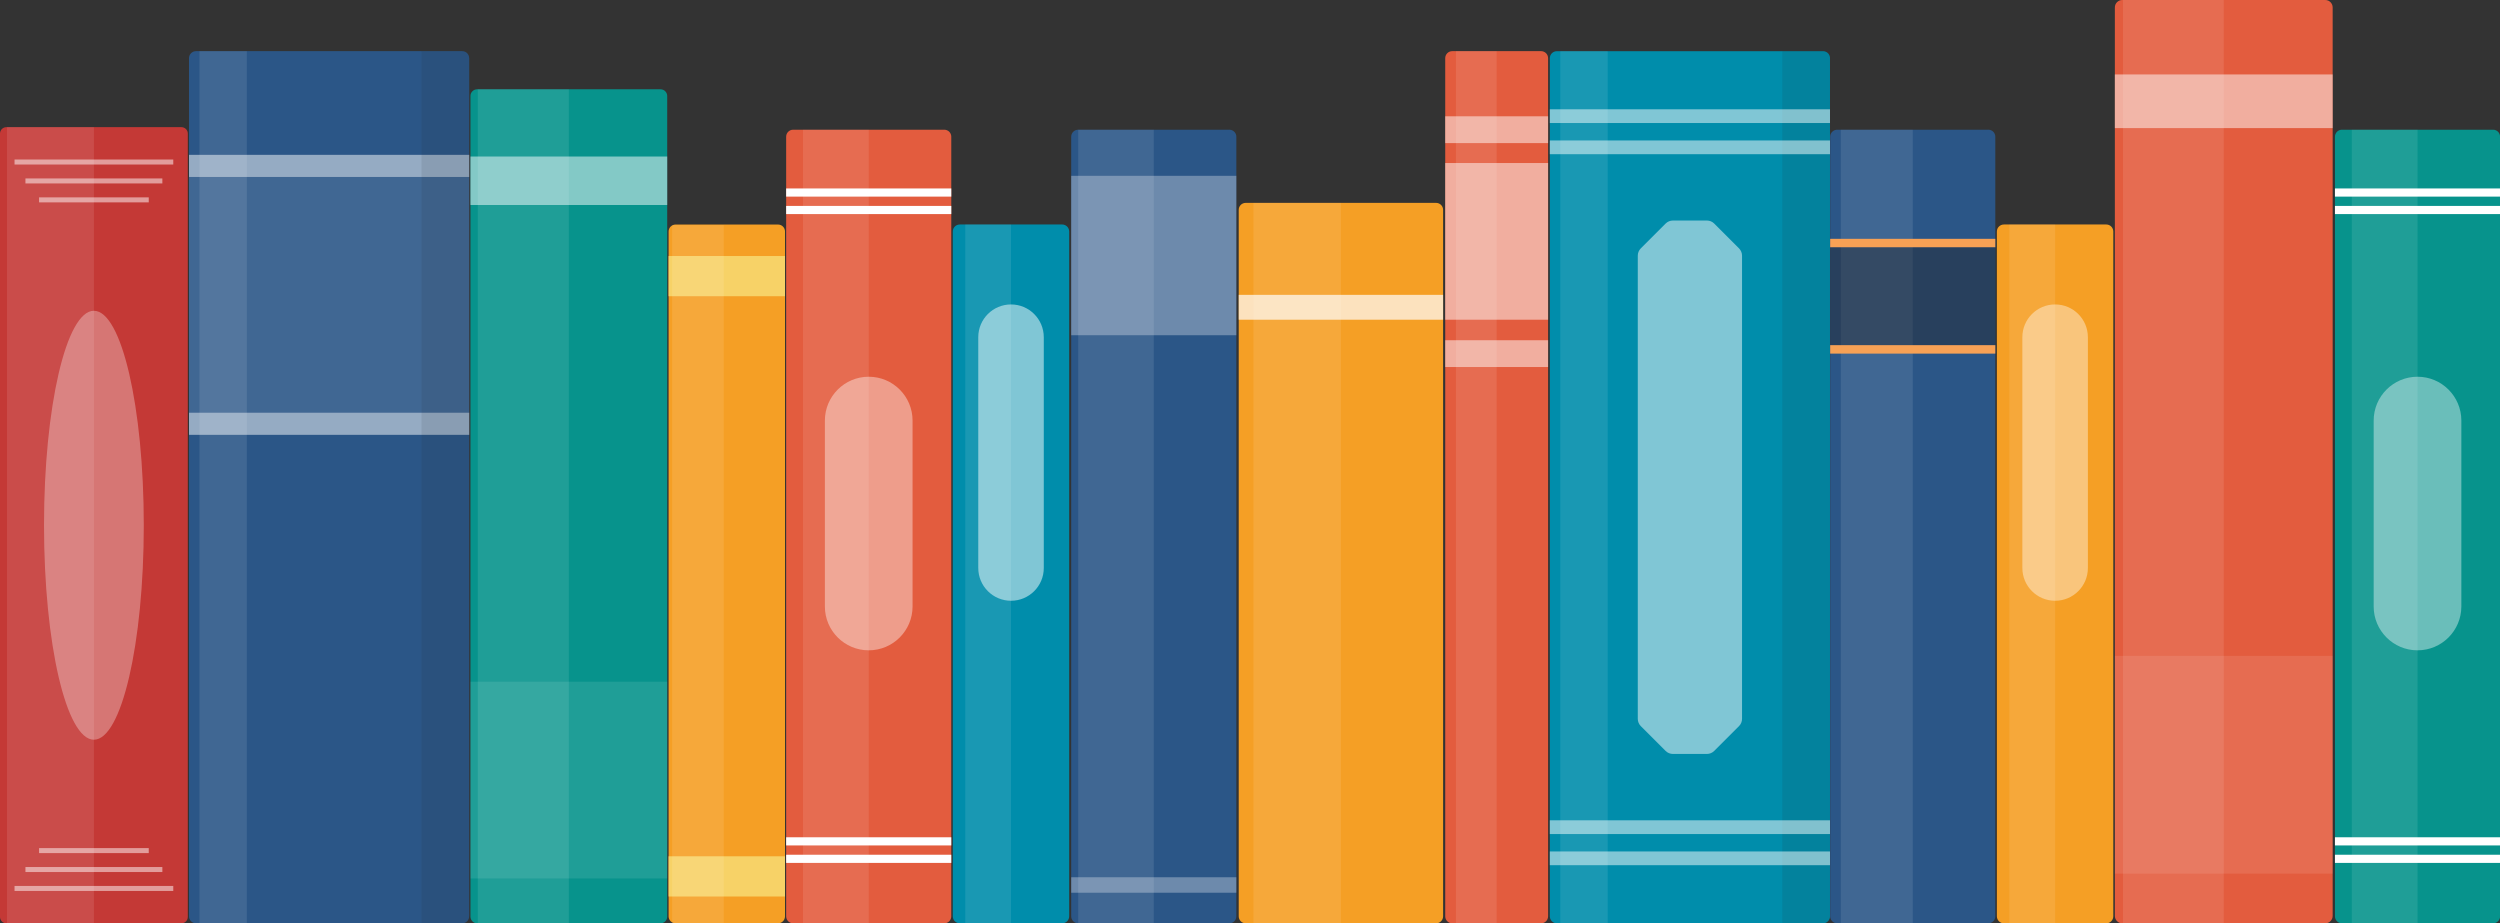 <?xml version="1.0" encoding="UTF-8"?><svg xmlns="http://www.w3.org/2000/svg" xmlns:xlink="http://www.w3.org/1999/xlink" height="500.0" preserveAspectRatio="xMidYMid meet" version="1.0" viewBox="0.0 0.0 1353.8 500.0" width="1353.8" zoomAndPan="magnify"><rect x="0.0" y="0.0" width="1353.8" height="500.0" fill="#333333" stroke="none"/><g><g><g id="change1_1"><path d="M781.47,113.64v382.57c0,2.09-1.71,3.78-3.78,3.78H674.57c-2.09,0-3.78-1.69-3.78-3.78V113.64 c0-2.09,1.69-3.78,3.78-3.78h103.11C779.75,109.86,781.47,111.55,781.47,113.64z" fill="#F59F25"/></g><g id="change2_24"><path d="M670.79 159.67H781.46V173.13H670.79z" fill="#FFF" opacity=".7"/></g><g id="change2_25"><path d="M678.79 109.86H726.12V500H678.79z" fill="#FFF" opacity=".1"/></g></g><g><g id="change3_3"><path d="M669.5,496.22c0,2.08-1.7,3.78-3.78,3.78h-81.86c-2.08,0-3.78-1.7-3.78-3.78V74.02 c0-2.08,1.7-3.78,3.78-3.78h81.86c2.08,0,3.78,1.7,3.78,3.78V496.22z" fill="#2B5687"/></g><g id="change2_38"><path d="M580.08 475.05H669.5V483.43H580.08z" fill="#FFF" opacity=".31"/></g><g id="change2_39"><path d="M580.08 95.21H669.5V181.53H580.08z" fill="#FFF" opacity=".31"/></g><g id="change2_40"><path d="M583.86 70.24H624.79V500H583.86z" fill="#FFF" opacity=".1"/></g></g><g><g id="change4_2"><path d="M578.99,125.35v370.87c0,2.07-1.71,3.78-3.78,3.78h-55.48c-2.07,0-3.78-1.72-3.78-3.78V125.35 c0-2.07,1.71-3.78,3.78-3.78h55.48C577.28,121.56,578.99,123.28,578.99,125.35z" fill="#008DAB"/></g><g id="change2_41"><path d="M565.23,307.57c0,9.81-7.94,17.75-17.74,17.75l0,0c-9.8,0-17.74-7.95-17.74-17.75V182.61 c0-9.81,7.94-17.75,17.74-17.75l0,0c9.8,0,17.74,7.95,17.74,17.75V307.57z" fill="#FFF" opacity=".5"/></g><g id="change2_42"><path d="M522.73 121.56H547.47V500H522.73z" fill="#FFF" opacity=".1"/></g></g><g><g id="change1_2"><path d="M1144.39,125.35v370.87c0,2.07-1.71,3.78-3.78,3.78h-55.48c-2.07,0-3.78-1.72-3.78-3.78V125.35 c0-2.07,1.71-3.78,3.78-3.78h55.48C1142.68,121.56,1144.39,123.28,1144.39,125.35z" fill="#F59F25"/></g><g id="change2_16"><path d="M1130.63,307.57c0,9.81-7.94,17.75-17.74,17.75l0,0c-9.8,0-17.74-7.95-17.74-17.75V182.61 c0-9.81,7.94-17.75,17.74-17.75l0,0c9.8,0,17.74,7.95,17.74,17.75V307.57z" fill="#FFF" opacity=".4"/></g><g id="change2_17"><path d="M1088.14 121.56H1112.88V500H1088.14z" fill="#FFF" opacity=".1"/></g></g><g><g id="change5_2"><path d="M515.14,496.22c0,2.08-1.7,3.78-3.78,3.78H429.5c-2.08,0-3.78-1.7-3.78-3.78V74.02 c0-2.08,1.7-3.78,3.78-3.78h81.86c2.08,0,3.78,1.7,3.78,3.78V496.22z" fill="#E35C3E"/></g><g id="change2_4"><path d="M494.17,328.41c0,13.12-10.63,23.75-23.74,23.75l0,0c-13.11,0-23.74-10.63-23.74-23.75 V227.76c0-13.12,10.63-23.75,23.74-23.75l0,0c13.11,0,23.74,10.63,23.74,23.75V328.41z" fill="#FFF" opacity=".4"/></g><g id="change2_5"><path d="M434.84 70.24H470.43V500H434.84z" fill="#FFF" opacity=".1"/></g><g id="change2_6"><path d="M425.72 102.05H515.14V106.47H425.72z" fill="#FFF"/></g><g id="change2_7"><path d="M425.72 111.51H515.14V115.93H425.72z" fill="#FFF"/></g><g id="change2_8"><path d="M425.72 453.4H515.14V457.82H425.72z" fill="#FFF"/></g><g id="change2_9"><path d="M425.72 462.86H515.14V467.28H425.72z" fill="#FFF"/></g></g><g><g id="change6_1"><path d="M1353.84,496.22c0,2.08-1.7,3.78-3.78,3.78h-81.86c-2.08,0-3.78-1.7-3.78-3.78V74.02 c0-2.08,1.7-3.78,3.78-3.78h81.86c2.08,0,3.78,1.7,3.78,3.78V496.22z" fill="#07938C"/></g><g id="change2_10"><path d="M1332.87,328.41c0,13.12-10.63,23.75-23.74,23.75l0,0c-13.11,0-23.74-10.63-23.74-23.75 V227.76c0-13.12,10.63-23.75,23.74-23.75l0,0c13.11,0,23.74,10.63,23.74,23.75V328.41z" fill="#FFF" opacity=".4"/></g><g id="change2_11"><path d="M1273.55 70.24H1309.14V500H1273.55z" fill="#FFF" opacity=".1"/></g><g id="change2_12"><path d="M1264.42 102.05H1353.84V106.47H1264.42z" fill="#FFF"/></g><g id="change2_13"><path d="M1264.42 111.51H1353.84V115.93H1264.42z" fill="#FFF"/></g><g id="change2_14"><path d="M1264.42 453.4H1353.84V457.82H1264.42z" fill="#FFF"/></g><g id="change2_15"><path d="M1264.42 462.86H1353.84V467.28H1264.42z" fill="#FFF"/></g></g><g><g id="change5_1"><path d="M838.32,496.22c0,2.08-1.7,3.78-3.78,3.78H786.4c-2.08,0-3.78-1.7-3.78-3.78V31.48 c0-2.08,1.7-3.78,3.78-3.78h48.14c2.08,0,3.78,1.7,3.78,3.78V496.22z" fill="#E35C3E"/></g><g id="change2_26"><path d="M782.61 88.28H838.32V173.13H782.61z" fill="#FFF" opacity=".5"/></g><g id="change2_27"><path d="M782.61 184.24H838.32V198.75H782.61z" fill="#FFF" opacity=".5"/></g><g id="change2_28"><path d="M782.61 62.98H838.32V77.49H782.61z" fill="#FFF" opacity=".5"/></g><g id="change2_29"><path d="M788.44 27.7H810.47V500H788.44z" fill="#FFF" opacity=".1"/></g></g><g><g id="change3_2"><path d="M254.07,31.48v464.73c0,2.09-1.69,3.78-3.78,3.78H106.13c-2.07,0-3.78-1.69-3.78-3.78V31.48 c0-2.07,1.71-3.78,3.78-3.78h144.16C252.38,27.7,254.07,29.41,254.07,31.48z" fill="#2B5687"/></g><g id="change2_33"><path d="M102.35 83.85H254.08V95.83H102.35z" fill="#FFF" opacity=".5"/></g><g id="change2_34"><path d="M102.35 223.49H254.08V235.47H102.35z" fill="#FFF" opacity=".5"/></g><g id="change2_35"><path d="M102.35 95.83H254.08V223.49H102.35z" fill="#FFF" opacity=".1"/></g><g id="change2_36"><path d="M108.03 27.7H133.67V500H108.03z" fill="#FFF" opacity=".1"/></g><g id="change7_3"><path d="M254.07,31.48v464.73c0,2.09-1.69,3.78-3.78,3.78h-22.06V27.7h22.06 C252.38,27.7,254.07,29.41,254.07,31.48z" fill="#231F20" opacity=".1"/></g></g><g><g id="change3_1"><path d="M1080.5,496.22c0,2.08-1.7,3.78-3.78,3.78h-81.86c-2.08,0-3.78-1.7-3.78-3.78V74.02 c0-2.08,1.7-3.78,3.78-3.78h81.86c2.08,0,3.78,1.7,3.78,3.78V496.22z" fill="#2B5687"/></g><g id="change2_20"><path d="M996.84 70.24H1035.79V500H996.84z" fill="#FFF" opacity=".1"/></g><g id="change8_1"><path d="M991.08 129.33H1080.5V133.93H991.08z" fill="#F7A155"/></g><g id="change8_2"><path d="M991.08 186.89H1080.5V191.49H991.08z" fill="#F7A155"/></g><g id="change7_1"><path d="M991.08 133.93H1080.5V186.89H991.08z" fill="#231F20" opacity=".4"/></g></g><g><g id="change6_2"><path d="M361.31,496.38c0,1.99-1.63,3.62-3.62,3.62h-99.31c-1.99,0-3.62-1.63-3.62-3.62V51.97 c0-1.99,1.63-3.62,3.62-3.62h99.31c1.99,0,3.62,1.63,3.62,3.62V496.38z" fill="#07938C"/></g><g id="change2_30"><path d="M254.77 369.17H361.31V475.69H254.77z" fill="#FFF" opacity=".1"/></g><g id="change2_31"><path d="M254.77 84.76H361.31V111.01H254.77z" fill="#FFF" opacity=".5"/></g><g id="change2_32"><path d="M258.74 48.35H308.03V499.99H258.74z" fill="#FFF" opacity=".1"/></g></g><g><g id="change5_3"><path d="M1263.18,495.99c0,2.2-1.8,4.01-4,4.01h-109.94c-2.2,0-4-1.8-4-4.01V4.01c0-2.2,1.8-4.01,4-4.01h109.94 c2.2,0,4,1.8,4,4.01V495.99z" fill="#E35C3E"/></g><g id="change2_43"><path d="M1145.24 355.17H1263.18V473.09H1145.24z" fill="#FFF" opacity=".1"/></g><g id="change2_44"><path d="M1145.24 40.31H1263.18V69.37H1145.24z" fill="#FFF" opacity=".5"/></g><g id="change2_45"><path d="M1149.64 0H1204.21V499.99H1149.64z" fill="#FFF" opacity=".1"/></g></g><g><g id="change1_3"><path d="M425.1,125.37v370.84c0,2.09-1.69,3.78-3.78,3.78h-55.48c-2.07,0-3.78-1.69-3.78-3.78V125.37 c0-2.09,1.71-3.78,3.78-3.78h55.48C423.41,121.59,425.1,123.28,425.1,125.37z" fill="#F59F25"/></g><g id="change9_1"><path d="M362.06 138.64H425.1V160.41H362.06z" fill="#F7D267"/></g><g id="change9_2"><path d="M362.06 463.7H425.1V485.47H362.06z" fill="#F7D267"/></g><g id="change2_18"><path d="M364.01 121.93H391.91V500H364.01z" fill="#FFF" opacity=".1"/></g></g><g><g><g id="change4_1"><path d="M990.98,31.5v464.72c0,2.09-1.69,3.78-3.78,3.78H843.04c-2.07,0-3.78-1.69-3.78-3.78V31.5 c0-2.07,1.71-3.78,3.78-3.78H987.2C989.29,27.71,990.98,29.43,990.98,31.5z" fill="#008DAB"/></g><g id="change2_23"><path d="M844.94 27.71H870.58V500H844.94z" fill="#FFF" opacity=".1"/></g><g id="change7_2"><path d="M990.98,31.5v464.72c0,2.09-1.69,3.78-3.78,3.78h-22.06V27.71h22.06 C989.29,27.71,990.98,29.43,990.98,31.5z" fill="#231F20" opacity=".1"/></g></g><g fill="#FFF"><g id="change2_21"><path d="M839.26 59.18H990.98V66.62H839.26z" fill="inherit" opacity=".5"/><path d="M839.26 76.06H990.98V83.5H839.26z" fill="inherit" opacity=".5"/></g><g id="change2_19"><path d="M839.26 444.21H990.98V451.65H839.26z" fill="inherit" opacity=".5"/><path d="M839.26 461.08H990.98V468.52H839.26z" fill="inherit" opacity=".5"/></g></g><g id="change2_22"><path d="M943.35,138.45v250.8c0,1.48-0.59,2.91-1.64,3.96l-13.43,13.43 c-1.05,1.05-2.47,1.64-3.95,1.64h-18.42c-1.48,0-2.91-0.59-3.95-1.64l-13.43-13.43c-1.05-1.05-1.64-2.47-1.64-3.96v-250.8 c0-1.48,0.59-2.91,1.64-3.96l13.43-13.43c1.05-1.05,2.47-1.64,3.95-1.64h18.42c1.48,0,2.91,0.59,3.95,1.64l13.43,13.43 C942.76,135.55,943.35,136.97,943.35,138.45z" fill="#FFF" opacity=".5"/></g></g><g><g><g id="change10_1"><path d="M101.7,496.55c0,1.9-1.55,3.45-3.45,3.45H3.45c-1.9,0-3.45-1.55-3.45-3.45V72.31 c0-1.9,1.55-3.45,3.45-3.45h94.8c1.9,0,3.45,1.55,3.45,3.45V496.55z" fill="#C43936"/></g><g id="change2_2"><path d="M3.8 68.85H50.86V499.99H3.8z" fill="#FFF" opacity=".1"/></g></g><g fill="#FFF"><g id="change2_37"><path d="M7.87 86.38H93.83V89.09H7.87z" fill="inherit" opacity=".5"/><path d="M13.78 96.63H87.92V99.34H13.78z" fill="inherit" opacity=".5"/><path d="M21.16 106.88H80.55V109.59H21.16z" fill="inherit" opacity=".5"/></g><g id="change2_3"><path d="M7.87 479.76H93.83V482.47H7.87z" fill="inherit" opacity=".5"/><path d="M13.78 469.51H87.92V472.22H13.78z" fill="inherit" opacity=".5"/><path d="M21.16 459.26H80.55V461.97H21.16z" fill="inherit" opacity=".5"/></g></g><g id="change2_1"><ellipse cx="50.85" cy="284.43" fill="#FFF" opacity=".31" rx="27.01" ry="116.14"/></g></g></g></svg>